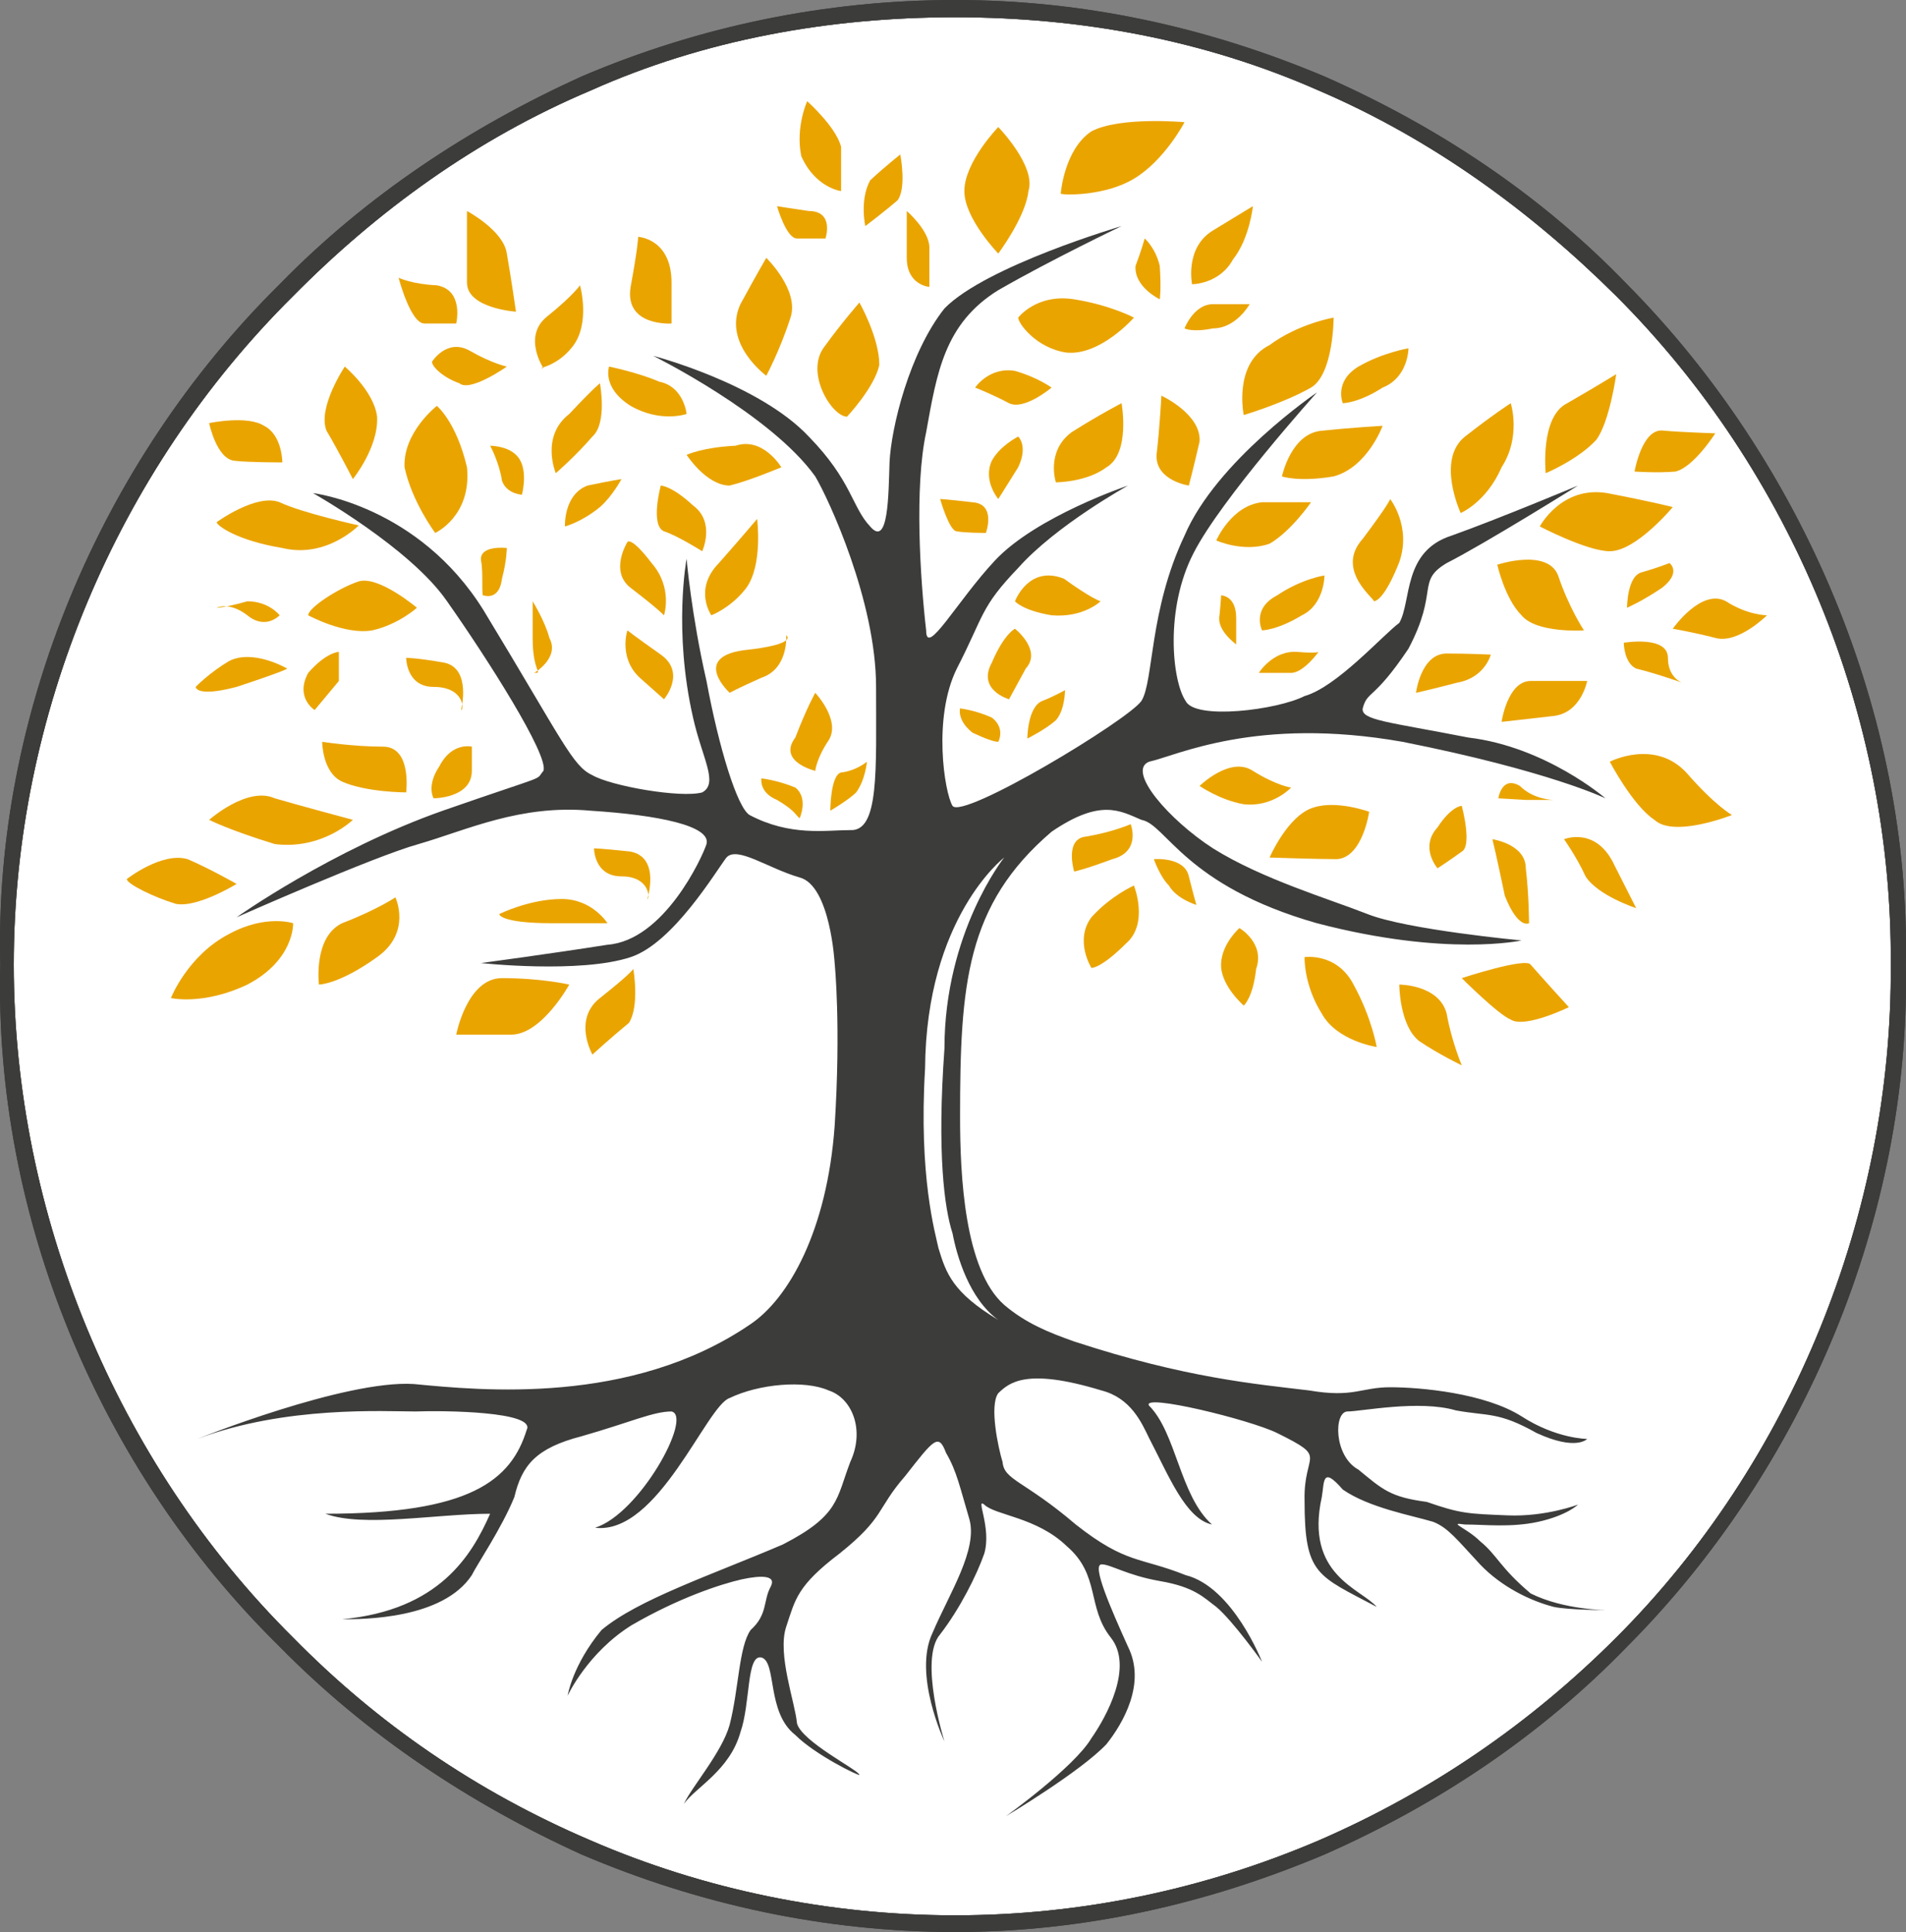 <?xml version="1.0" encoding="UTF-8"?>
<svg id="Laag_1" xmlns="http://www.w3.org/2000/svg" version="1.1" viewBox="0 0 199.949 202.67">
  <rect x="0" y="0" width="199.949" height="202.67" fill="#808080" stroke="none"/>
  <!-- Generator: Adobe Illustrator 29.0.1, SVG Export Plug-In . SVG Version: 2.1.0 Build 192)  -->
  <path d="M198.355,101.19c.17,26.09-10.39,52.18-28.8,70.59-8.98,8.98-19.37,16.15-31.23,21.29-12.03,5.14-24.96,7.85-38.12,7.85-13.27,0-26.37-2.71-38.23-7.85-12.03-5.14-22.42-12.31-31.23-21.29C12.175,153.37,1.445,127.28,1.445,101.19S12.175,49.47,30.745,31.06c8.81-8.92,19.2-16.49,31.23-21.57,11.86-5.31,24.96-7.68,38.23-7.68,13.16,0,26.09,2.37,38.12,7.68,11.86,5.08,22.25,12.65,31.23,21.57,18.41,18.41,28.97,44.04,28.8,70.13Z" fill="#fff" fill-rule="evenodd"/>
  <path d="M100.207,0c13.327,0,26.258,2.767,38.738,8.019,12.028,5.308,22.757,12.48,31.736,21.797,18.522,18.691,29.76,45.289,29.251,71.378.508,26.428-10.729,52.969-29.251,71.547-8.979,9.261-19.708,16.489-31.736,21.797-12.48,5.252-25.411,8.132-38.738,8.132-13.609,0-26.88-2.88-39.19-8.132-11.689-5.308-22.588-12.536-31.68-21.797C10.42,154.162-.648,127.622.029,101.194c-.678-26.089,10.39-52.686,29.308-71.378,9.092-9.318,19.99-16.489,31.68-21.797C73.327,2.767,86.597,0,100.207,0ZM100.207,1.807c-13.27,0-26.371,2.372-38.23,7.68-12.028,5.082-22.418,12.649-31.228,21.571C12.17,49.467,1.441,75.105,1.441,101.194s10.729,52.178,29.308,70.587c8.809,8.979,19.2,16.15,31.228,21.289,11.859,5.139,24.96,7.849,38.23,7.849,13.157,0,26.089-2.711,38.117-7.849,11.859-5.139,22.249-12.31,31.228-21.289,18.409-18.409,28.969-44.498,28.8-70.587.169-26.089-10.39-51.726-28.8-70.135-8.979-8.922-19.369-16.489-31.228-21.571-12.028-5.308-24.96-7.68-38.117-7.68Z" fill="#3c3c3b" fill-rule="evenodd"/>
  <path d="M105.345,89.956s-8.188,6.268-8.301,22.136c-.678,11.35,1.073,17.28,1.412,18.861.791,2.598,1.468,4.631,6.268,7.51-3.049-2.202-4.348-6.72-4.8-9.092-.847-2.598-1.638-8.358-.847-19.369,0-12.197,6.268-20.047,6.268-20.047ZM112.686,140.723c11.689,3.84,19.087,4.461,24.677,5.139,4.631.791,5.421-.339,8.47-.339,3.219,0,9.939.621,13.779,3.049,3.671,2.372,6.889,2.372,6.889,2.372,0,0-1.129,1.299-5.308-.621-4.009-2.259-5.082-1.751-8.47-2.372-3.84-1.129-9.939.113-11.35.113-1.468,0-1.468,4.687,1.129,6.099,2.541,2.089,3.332,2.88,7.172,3.388,3.558,1.242,4.348,1.242,8.47,1.412,4.009.169,7.398-1.129,7.398-1.129,0,0-1.129,1.129-4.179,1.807-2.88.621-5.591.282-7.68.282-1.92-.282.169.339,1.581,1.751,1.807,1.468,2.089,2.767,5.308,5.478,3.501,1.751,8.019,1.751,8.019,1.751,0,0-4.009,0-5.591-.339-2.428-.621-5.478-2.089-7.736-4.461-2.372-2.541-3.332-3.84-4.913-4.461-2.259-.678-6.72-1.468-9.487-3.388-2.202-2.541-1.92-.791-2.202.791-1.807,8.188,4.122,9.6,5.76,11.52-6.268-3.332-7.567-3.332-7.567-11.181-.113-5.139,2.598-4.348-2.88-7.059-2.88-1.412-14.23-4.179-13.44-2.88,2.88,2.88,3.219,9.43,6.607,12.48-2.767-.621-4.518-5.082-6.607-9.092-.791-1.638-1.92-4.179-4.969-4.969-7.962-2.428-9.713-.791-10.842.282-.96,1.299,0,5.76.452,7.228.169,1.92,2.259,1.92,7.68,6.55,5.308,4.179,6.72,3.388,11.52,5.308,4.969,1.242,8.019,9.092,8.019,9.092,0,0-3.049-4.292-4.8-5.76-1.299-.96-2.259-2.089-5.929-2.711-3.501-.621-5.139-1.751-6.099-1.751-1.073,0,.96,4.631,2.767,8.64,1.92,3.84-.508,8.019-2.259,10.221-2.711,2.88-10.56,7.567-10.56,7.567,0,0,7.172-5.139,8.979-8.188,1.581-2.259,4.461-7.51,2.033-10.56-2.541-3.219-1.073-6.55-4.631-9.6-3.162-3.049-7.51-3.219-8.64-4.348-.96-.791.791,2.428,0,5.139-.791,2.259-2.541,5.76-4.631,8.47-2.259,2.598.452,11.237.452,11.237,0,0-3.332-7.059-1.242-11.407,1.751-4.122,4.8-8.753,3.84-11.972s-1.299-4.969-2.428-6.889c-.791-2.089-1.242-1.468-4.292,2.428-3.049,3.501-2.089,4.292-6.889,8.132-4.461,3.388-4.631,4.8-5.591,7.68s.96,8.019,1.129,10.108c.452,1.92,6.55,4.969,6.55,5.421,0,.169-4.631-2.089-6.72-4.179-3.049-2.372-1.92-7.68-3.558-8.132-1.581-.339-1.129,4.8-2.202,7.849-1.129,4.009-4.687,5.76-5.929,7.51.791-1.751,4.009-5.421,4.8-8.301.96-3.727.96-8.188,2.202-9.939,1.807-1.638,1.299-3.049,2.089-4.518.678-1.242-.96-1.242-3.049-.791-2.202.508-6.55,1.92-11.52,4.8-4.631,2.88-6.72,7.398-6.72,7.398,0,0,.508-3.219,3.558-6.889,3.84-3.219,11.52-5.76,19.03-8.979,5.929-3.049,5.591-4.8,7.059-8.64,1.581-3.388.169-6.72-2.259-7.51-2.541-1.129-7.341-.678-10.39.791-2.428.791-7.51,14.4-14.117,13.609,4.687-1.468,10.277-11.689,8.019-12.197-1.92,0-4.292,1.129-9.43,2.598-4.8,1.242-6.268,3.049-7.059,6.381-1.299,3.219-4.009,7.228-4.461,8.188-3.049,4.631-11.407,4.631-13.609,4.631,10.221-.96,13.609-6.72,15.529-11.068-5.591,0-13.327,1.468-17.28,0,15.19,0,19.482-3.501,21.12-8.809.96-1.92-8.64-2.033-11.689-1.92-3.219,0-13.609-.621-22.87,2.88,0,0,15.473-6.212,22.701-5.76,7.059.678,22.757,2.259,35.237-6.212,4.122-2.711,8.132-9.939,8.922-20.837.678-10.56,0-17.11,0-17.11,0,0-.452-8.132-3.671-8.979-3.332-.96-6.55-3.332-7.68-2.089-1.129,1.468-5.591,8.979-10.052,10.447-5.308,1.751-15.699.621-15.699.621,0,0,7.172-.96,13.27-1.92,5.929-.452,9.939-9.148,10.39-10.56.508-1.92-5.082-3.049-12.141-3.501-7.398-.678-12.988,2.033-18.07,3.501-4.687,1.299-19.087,7.68-19.087,7.68,0,0,9.939-7.059,21.628-11.181,11.52-4.009,9.6-3.049,10.56-4.179.621-1.581-5.929-11.859-10.108-17.788-3.84-5.591-14.061-11.35-14.061-11.35,0,0,11.068,1.299,17.901,12.31,8.358,13.779,9.318,16.32,11.407,17.28,1.92,1.129,9.261,2.428,11.52,1.807,1.751-.96,0-3.558-.96-7.849-2.089-9.148-.678-16.659-.678-16.659,0,0,.508,5.929,2.089,12.819,1.299,7.002,3.219,13.27,4.518,14.061,4.292,2.259,7.962,1.581,10.56,1.581,3.049.169,2.711-6.212,2.711-15.021,0-8.979-4.969-19.708-6.381-22.08-4.687-6.55-16.997-12.649-16.997-12.649,0,0,11.068,2.88,16.32,8.47,4.518,4.631,4.518,7.398,6.438,9.43,1.92,2.259,1.92-3.332,2.033-6.72.169-3.671,2.089-11.52,5.76-16.15,4.348-4.461,18.579-8.64,18.579-8.64,0,0-7.341,3.501-12.932,6.72-5.647,3.501-6.438,8.64-7.567,14.908-1.242,5.76-.621,15.36,0,20.781,0,2.88,3.219-3.049,7.228-7.341,4.348-4.631,13.948-7.849,13.948-7.849,0,0-7.567,4.179-11.52,8.64-4.009,4.179-3.558,4.969-6.438,10.56-2.541,5.139-1.299,12.988-.452,14.4,1.073,1.468,18.409-8.979,19.821-11.012,1.299-2.089.791-9.487,4.518-17.336,3.332-7.849,13.892-15.021,13.892-15.021,0,0-10.052,11.181-12.932,16.828-3.049,5.873-2.259,13.44-.847,15.529.96,2.033,9.6.96,12.48-.508,3.388-.96,8.188-6.381,9.939-7.68,1.299-2.259.339-7.51,5.478-9.148,4.913-1.751,13.27-5.252,13.27-5.252,0,0-9.769,6.099-13.779,8.132-3.219,1.92-.791,2.88-4.009,8.979-3.671,5.478-4.292,4.348-4.8,6.268-.169,1.242,2.711,1.412,11.068,3.049,8.132.96,14.4,6.381,14.4,6.381,0,0-5.929-2.88-21.289-5.929-15.36-2.711-23.717,1.468-26.597,2.089-2.372.96,2.089,6.099,6.72,9.092,5.139,3.219,12.197,5.308,16.207,6.889,4.122,1.638,16.15,2.767,16.15,2.767,0,0-7.849,1.751-21.458-1.807-13.892-3.953-15.812-10.39-18.409-10.842-2.259-.96-4.292-2.259-9.43,1.242-8.979,7.68-9.6,16.037-9.6,29.929,0,6.099.452,16.037,4.631,19.708,2.259,1.92,4.631,2.88,7.341,3.84Z" fill="#3c3c3b" fill-rule="evenodd"/>
  <path d="M170.685,29.82c-8.98-9.32-19.71-16.49-31.74-21.8C126.465,2.77,113.535,0,100.205,0,86.595,0,73.325,2.77,61.015,8.02c-11.69,5.31-22.59,12.48-31.68,21.8C10.415,48.51-.645,75.1.025,101.19c-.67,26.43,10.39,52.97,29.31,71.55,9.09,9.26,19.99,16.49,31.68,21.8,12.31,5.25,25.58,8.13,39.19,8.13,13.33,0,26.26-2.88,38.74-8.13,12.03-5.31,22.76-12.54,31.74-21.8,18.52-18.58,29.76-45.12,29.25-71.55.51-26.09-10.73-52.68-29.25-71.37ZM169.555,171.78c-8.98,8.98-19.37,16.15-31.23,21.29-12.03,5.14-24.96,7.85-38.12,7.85-13.27,0-26.37-2.71-38.23-7.85-12.03-5.14-22.42-12.31-31.23-21.29C12.175,153.37,1.445,127.28,1.445,101.19S12.175,49.47,30.745,31.06c8.81-8.92,19.2-16.49,31.23-21.57,11.86-5.31,24.96-7.68,38.23-7.68,13.16,0,26.09,2.37,38.12,7.68,11.86,5.08,22.25,12.65,31.23,21.57,18.41,18.41,28.97,44.04,28.8,70.13.17,26.09-10.39,52.18-28.8,70.59Z" fill="#3c3c3b" fill-rule="evenodd"/>
  <g>
    <path d="M17.93,104.695s1.751-4.461,6.099-6.72c3.84-2.089,6.72-1.129,6.72-1.129,0,0,.169,3.84-4.8,6.438-4.631,2.202-8.019,1.412-8.019,1.412Z" fill="#eaa400" fill-rule="evenodd"/>
    <path d="M13.3,92.215s3.671-2.88,6.381-2.089c2.259.96,5.139,2.598,5.139,2.598,0,0-4.122,2.541-6.381,2.089-2.259-.678-5.139-2.089-5.139-2.598Z" fill="#eaa400" fill-rule="evenodd"/>
    <path d="M49.497,78.323v2.541c0,2.88-4.009,2.88-4.009,2.88,0,0-.791-1.299.621-3.388,1.299-2.541,3.388-2.033,3.388-2.033Z" fill="#eaa400" fill-rule="evenodd"/>
    <path d="M42.608,83.123s-4.179,0-6.72-1.129c-2.089-.96-2.089-4.179-2.089-4.179,0,0,3.219.508,6.381.508,3.049,0,2.428,4.8,2.428,4.8Z" fill="#eaa400" fill-rule="evenodd"/>
    <path d="M32.33,64.545c0-.791,3.219-2.88,5.308-3.558,2.089-.621,6.099,2.767,6.099,2.767,0,0-1.92,1.751-4.687,2.372-2.88.508-6.72-1.581-6.72-1.581Z" fill="#eaa400" fill-rule="evenodd"/>
    <path d="M22.73,54.776s4.179-3.049,6.607-2.089c2.372,1.129,8.301,2.428,8.301,2.428,0,0-3.388,3.501-8.019,2.372-4.8-.791-6.889-2.372-6.889-2.711Z" fill="#eaa400" fill-rule="evenodd"/>
    <path d="M21.94,86.003s4.009-3.558,6.889-2.259c2.089.621,8.188,2.259,8.188,2.259,0,0-3.219,3.162-8.188,2.541-4.8-1.468-6.889-2.541-6.889-2.541Z" fill="#eaa400" fill-rule="evenodd"/>
    <path d="M29.337,64.545s-1.468,1.581-3.388,0c-1.92-1.468-3.219-.791-3.219-.791,0,0,.847,0,3.219-.678,2.259,0,3.388,1.468,3.388,1.468Z" fill="#eaa400" fill-rule="evenodd"/>
    <path d="M30.128,70.135s0,.169-5.308,1.92c-4.292,1.129-4.292,0-4.292,0,0,0,1.412-1.468,3.501-2.711,2.541-1.299,6.099.791,6.099.791Z" fill="#eaa400" fill-rule="evenodd"/>
    <path d="M33.008,74.484s-2.089-1.299-.678-3.896c1.92-2.202,3.219-2.202,3.219-2.202v3.049l-2.541,3.049Z" fill="#eaa400" fill-rule="evenodd"/>
    <path d="M47.859,108.535s1.129-5.929,4.8-5.929c4.179,0,7.059.678,7.059.678,0,0-2.88,5.252-6.099,5.252h-5.76Z" fill="#eaa400" fill-rule="evenodd"/>
    <path d="M63.727,96.846h-5.76c-5.591,0-5.591-.96-5.591-.96,0,0,3.162-1.581,6.55-1.581,3.219,0,4.8,2.541,4.8,2.541Z" fill="#eaa400" fill-rule="evenodd"/>
    <path d="M33.459,103.283s-.621-4.969,2.428-6.438c3.671-1.412,5.591-2.711,5.591-2.711,0,0,1.751,3.671-1.92,6.268-4.009,2.88-6.099,2.88-6.099,2.88Z" fill="#eaa400" fill-rule="evenodd"/>
    <path d="M48.367,74.484c.339,0,.339-2.428-2.88-2.428-2.88,0-2.88-3.049-2.88-3.049,0,0,1.129,0,4.009.508,2.88.621,1.751,4.969,1.751,4.969Z" fill="#eaa400" fill-rule="evenodd"/>
    <path d="M67.906,94.304c.282,0,.282-2.372-2.711-2.372-2.88,0-2.88-2.936-2.88-2.936,0,0,.791,0,3.84.339,3.162.621,1.751,4.969,1.751,4.969Z" fill="#eaa400" fill-rule="evenodd"/>
    <path d="M56.047,70.587c.96,0-.169,0-.169-3.671v-3.84s1.299,2.089,1.751,3.84c1.129,2.089-1.581,3.671-1.581,3.671Z" fill="#eaa400" fill-rule="evenodd"/>
    <path d="M50.739,62.456c-.282.339,0-2.428-.282-3.671-.169-1.638,2.711-1.299,2.711-1.299,0,0,0,1.299-.508,3.219-.282,2.372-1.92,1.751-1.92,1.751Z" fill="#eaa400" fill-rule="evenodd"/>
    <path d="M45.657,55.905s-2.428-3.219-3.219-6.889c-.169-3.671,3.388-6.438,3.388-6.438,0,0,2.033,1.638,3.162,6.438.508,5.139-3.332,6.889-3.332,6.889Z" fill="#eaa400" fill-rule="evenodd"/>
    <path d="M37.017,50.258s-1.468-2.88-2.767-5.082c-.96-2.428,1.92-6.72,1.92-6.72,0,0,3.049,2.541,3.388,5.252.169,3.219-2.541,6.55-2.541,6.55Z" fill="#eaa400" fill-rule="evenodd"/>
    <path d="M29.62,48.507s-3.671,0-4.969-.169c-1.92-.113-2.711-3.953-2.711-3.953,0,0,4.009-.847,5.76.282,1.92.96,1.92,3.84,1.92,3.84Z" fill="#eaa400" fill-rule="evenodd"/>
    <path d="M45.318,37.948s1.581-2.541,4.009-1.129c2.259,1.299,3.84,1.638,3.84,1.638,0,0-3.84,2.711-4.969,1.751-1.751-.621-2.88-1.751-2.88-2.259Z" fill="#eaa400" fill-rule="evenodd"/>
    <path d="M47.859,33.938h-3.332c-1.468,0-2.711-4.8-2.711-4.8,0,0,1.412.678,4.009.791,2.88.508,2.033,4.009,2.033,4.009Z" fill="#eaa400" fill-rule="evenodd"/>
    <path d="M54.127,32.696s-5.139-.339-5.139-3.049v-7.51s3.84,2.033,4.179,4.461c.452,2.541.96,6.099.96,6.099Z" fill="#eaa400" fill-rule="evenodd"/>
    <path d="M57.007,38.625s-2.259-3.388.452-5.478c2.598-2.089,3.388-3.219,3.388-3.219,0,0,1.129,4.009-.791,6.438-1.751,2.259-4.009,2.259-3.049,2.259Z" fill="#eaa400" fill-rule="evenodd"/>
    <path d="M54.749,51.896c.169,0-1.581,0-2.089-1.468-.282-1.92-1.242-3.671-1.242-3.671,0,0,1.751,0,2.711.96,1.412,1.299.621,4.179.621,4.179Z" fill="#eaa400" fill-rule="evenodd"/>
    <path d="M58.306,49.637s-1.638-3.84,1.412-6.212c2.598-2.767,3.219-3.219,3.219-3.219,0,0,.791,4.179-.791,5.591-1.807,2.089-3.84,3.84-3.84,3.84Z" fill="#eaa400" fill-rule="evenodd"/>
    <path d="M62.146,110.624s-2.089-3.671.791-5.929c3.219-2.541,3.501-3.049,3.501-3.049,0,0,.678,3.84-.452,5.647-1.92,1.581-3.84,3.332-3.84,3.332Z" fill="#eaa400" fill-rule="evenodd"/>
    <path d="M59.266,55.227s-.169-3.332,2.372-4.292c2.428-.508,3.558-.678,3.558-.678,0,0-.96,1.807-2.259,2.936-1.92,1.581-3.671,2.033-3.671,2.033Z" fill="#eaa400" fill-rule="evenodd"/>
    <path d="M69.657,73.354l-2.541-2.259c-2.259-2.089-1.299-4.969-1.299-4.969,0,0,.621.508,3.501,2.541,2.711,1.92.339,4.687.339,4.687Z" fill="#eaa400" fill-rule="evenodd"/>
    <path d="M69.657,64.545s-.621-.678-3.501-2.88c-2.259-1.751-.339-4.8-.339-4.8,0,0,.339-.678,2.541,2.202,2.259,2.598,1.299,5.478,1.299,5.478Z" fill="#eaa400" fill-rule="evenodd"/>
    <path d="M73.666,57.825s-2.598-1.638-4.009-2.089c-1.468-.621-.339-4.8-.339-4.8,0,0,1.129,0,3.388,2.089,2.372,1.751.96,4.8.96,4.8Z" fill="#eaa400" fill-rule="evenodd"/>
    <path d="M74.626,64.545s-1.92-2.711.791-5.478c2.541-2.88,4.009-4.631,4.009-4.631,0,0,.621,4.8-1.129,7.228-1.581,2.089-3.671,2.88-3.671,2.88Z" fill="#eaa400" fill-rule="evenodd"/>
    <path d="M76.546,72.677s-4.009-3.671,1.412-4.461c5.929-.621,4.518-1.581,4.518-1.581,0,0,.282,3.501-2.598,4.461-2.541,1.129-3.332,1.581-3.332,1.581Z" fill="#eaa400" fill-rule="evenodd"/>
    <path d="M83.887,85.834c-.452-.339-.452-.791-2.372-1.92-1.92-.791-1.638-2.259-1.638-2.259,0,0,1.638.169,3.558.96,1.412,1.129.452,3.219.452,3.219Z" fill="#eaa400" fill-rule="evenodd"/>
    <path d="M104.724,77.815q-.678,0-2.711-.96c-1.638-1.299-1.299-2.541-1.299-2.541,0,0,1.581.169,3.332.96,1.468,1.129.678,2.541.678,2.541Z" fill="#eaa400" fill-rule="evenodd"/>
    <path d="M85.525,80.865s-4.009-.96-2.089-3.501c1.242-3.219,2.089-4.687,2.089-4.687,0,0,2.711,2.88,1.412,4.969-1.299,1.92-1.412,3.219-1.412,3.219Z" fill="#eaa400" fill-rule="evenodd"/>
    <path d="M105.854,73.354s-3.388-.96-1.807-3.84c1.299-3.049,2.428-3.558,2.428-3.558,0,0,2.88,2.259,1.129,4.179-1.129,2.089-1.751,3.219-1.751,3.219Z" fill="#eaa400" fill-rule="evenodd"/>
    <path d="M87.106,85.043s0-3.727,1.129-4.009c1.581-.169,2.711-1.129,2.711-1.129,0,0-.169,1.92-1.129,3.219-.791.791-2.711,1.92-2.711,1.92Z" fill="#eaa400" fill-rule="evenodd"/>
    <path d="M107.774,77.476s0-3.332,1.581-3.953c1.299-.508,2.372-1.129,2.372-1.129,0,0,0,2.089-.96,3.162-1.073.96-2.993,1.92-2.993,1.92Z" fill="#eaa400" fill-rule="evenodd"/>
    <path d="M81.967,49.016s-3.332,1.412-5.421,1.92c-2.428,0-4.518-3.219-4.518-3.219,0,0,1.638-.791,5.139-.96,2.88-.96,4.8,2.259,4.8,2.259Z" fill="#eaa400" fill-rule="evenodd"/>
    <path d="M72.028,43.425s-2.711.96-5.873-.847c-3.049-1.92-2.259-4.122-2.259-4.122,0,0,3.049.621,5.252,1.581,2.598.508,2.88,3.388,2.88,3.388Z" fill="#eaa400" fill-rule="evenodd"/>
    <path d="M70.447,33.938s-4.969.339-4.292-3.84c.791-4.292.791-5.252.791-5.252,0,0,3.501.169,3.501,4.8v4.292Z" fill="#eaa400" fill-rule="evenodd"/>
    <path d="M80.386,39.416s-4.631-3.388-2.711-7.51c1.751-3.219,2.711-4.856,2.711-4.856,0,0,3.501,3.388,2.541,6.268-1.129,3.501-2.541,6.099-2.541,6.099Z" fill="#eaa400" fill-rule="evenodd"/>
    <path d="M88.856,43.708c-1.581,0-4.461-4.631-2.372-7.341,1.751-2.428,3.671-4.631,3.671-4.631,0,0,2.089,3.671,2.089,6.55-.508,2.372-3.388,5.421-3.388,5.421Z" fill="#eaa400" fill-rule="evenodd"/>
    <path d="M88.235,20.047s-2.711-.339-4.179-3.671c-.621-3.049.621-5.76.621-5.76,0,0,3.049,2.711,3.558,4.8v4.631Z" fill="#eaa400" fill-rule="evenodd"/>
    <path d="M86.597,25.016h-2.993c-1.129,0-2.089-3.388-2.089-3.388,0,0,.96.169,3.332.508,2.711,0,1.751,2.88,1.751,2.88Z" fill="#eaa400" fill-rule="evenodd"/>
    <path d="M103.425,55.905s-2.259,0-3.049-.169c-.791,0-1.751-3.388-1.751-3.388,0,0,.452,0,3.388.339,2.541.169,1.412,3.219,1.412,3.219Z" fill="#eaa400" fill-rule="evenodd"/>
    <path d="M90.776,23.717s-.621-2.711.508-4.8c1.581-1.468,3.162-2.711,3.162-2.711,0,0,.678,3.501-.282,4.8-1.299,1.129-3.388,2.711-3.388,2.711Z" fill="#eaa400" fill-rule="evenodd"/>
    <path d="M104.724,26.597s-3.558-3.671-3.558-6.55c0-3.049,3.558-6.72,3.558-6.72,0,0,4.009,4.122,3.162,6.72-.282,2.711-3.162,6.55-3.162,6.55Z" fill="#eaa400" fill-rule="evenodd"/>
    <path d="M97.496,30.098s-2.372-.169-2.372-3.049v-4.913s2.372,2.033,2.372,3.84v4.122Z" fill="#eaa400" fill-rule="evenodd"/>
    <path d="M111.275,20.329s.339-4.631,3.219-6.55c2.993-1.581,9.769-.96,9.769-.96,0,0-2.089,4.009-5.308,5.929-2.88,1.751-7.059,1.751-7.68,1.581Z" fill="#eaa400" fill-rule="evenodd"/>
    <path d="M106.814,33.317s1.92-2.541,5.873-1.92c3.84.621,6.268,1.92,6.268,1.92,0,0-3.501,4.009-7.059,3.671-3.162-.452-5.082-3.049-5.082-3.671Z" fill="#eaa400" fill-rule="evenodd"/>
    <path d="M102.296,40.658s1.468-2.202,4.179-1.751c2.372.678,3.84,1.751,3.84,1.751,0,0-2.88,2.428-4.461,1.638-1.807-.96-3.558-1.638-3.558-1.638Z" fill="#eaa400" fill-rule="evenodd"/>
    <path d="M104.724,52.347s-1.638-1.92-.678-4.009c.847-1.581,2.767-2.541,2.767-2.541,0,0,1.073.96,0,3.219-1.299,2.089-2.089,3.332-2.089,3.332Z" fill="#eaa400" fill-rule="evenodd"/>
    <path d="M110.767,50.597s-1.073-3.219,1.638-5.252c3.049-1.92,5.252-3.049,5.252-3.049,0,0,.96,5.252-1.581,6.72-2.089,1.581-5.308,1.581-5.308,1.581Z" fill="#eaa400" fill-rule="evenodd"/>
    <path d="M106.475,63.077s1.412-3.84,5.139-2.372c2.88,2.089,3.84,2.372,3.84,2.372,0,0-1.807,1.751-5.139,1.468-3.049-.508-3.84-1.468-3.84-1.468Z" fill="#eaa400" fill-rule="evenodd"/>
    <path d="M124.715,50.936s-3.501-.508-3.388-3.219c.339-2.88.508-6.212.508-6.212,0,0,4.179,1.92,4.009,4.8-.621,2.711-1.129,4.631-1.129,4.631Z" fill="#eaa400" fill-rule="evenodd"/>
    <path d="M121.665,31.397s-2.711-1.299-2.541-3.501c.621-1.638.96-2.88.96-2.88,0,0,1.129.96,1.581,2.88.169,2.541,0,3.501,0,3.501Z" fill="#eaa400" fill-rule="evenodd"/>
    <path d="M125.053,29.816s-.791-3.84,2.202-5.647c2.88-1.751,4.179-2.541,4.179-2.541,0,0-.339,3.388-2.089,5.591-1.412,2.598-4.292,2.598-4.292,2.598Z" fill="#eaa400" fill-rule="evenodd"/>
    <path d="M127.594,56.696s1.581-3.671,4.8-4.009h5.139s-2.089,3.049-4.348,4.348c-2.711.96-5.591-.339-5.591-.339Z" fill="#eaa400" fill-rule="evenodd"/>
    <path d="M124.263,34.447s.96-2.541,2.993-2.541h3.84s-1.412,2.541-3.84,2.541c-2.202.452-2.993,0-2.993,0Z" fill="#eaa400" fill-rule="evenodd"/>
    <path d="M130.474,43.538s-1.129-5.421,2.711-7.341c3.049-2.259,6.72-2.88,6.72-2.88,0,0,0,5.929-2.372,7.341-2.88,1.638-7.059,2.88-7.059,2.88Z" fill="#eaa400" fill-rule="evenodd"/>
    <path d="M134.484,49.976s.96-4.631,4.292-4.8c3.219-.339,6.268-.508,6.268-.508,0,0-1.581,4.348-5.139,5.308-3.671.621-5.421,0-5.421,0Z" fill="#eaa400" fill-rule="evenodd"/>
    <path d="M129.684,67.594s-2.089-1.468-1.751-3.049c.169-1.751.169-2.089.169-2.089,0,0,1.581,0,1.581,2.372v2.767Z" fill="#eaa400" fill-rule="evenodd"/>
    <path d="M140.865,42.296s-.96-2.259,1.638-3.84c2.541-1.468,5.252-1.92,5.252-1.92,0,0,0,3.049-2.711,4.122-2.541,1.638-4.179,1.638-4.179,1.638Z" fill="#eaa400" fill-rule="evenodd"/>
    <path d="M132.394,66.126s-1.129-2.259,1.581-3.671c2.598-1.751,4.969-2.089,4.969-2.089,0,0,0,3.049-2.372,4.179-2.598,1.581-4.179,1.581-4.179,1.581Z" fill="#eaa400" fill-rule="evenodd"/>
    <path d="M132.056,70.587s1.468-2.372,4.009-2.202c2.089.169,2.259,0,2.259,0,0,0-1.581,2.202-2.88,2.202h-3.388Z" fill="#eaa400" fill-rule="evenodd"/>
    <path d="M144.084,63.077c.508,0-4.179-3.162-1.129-6.55,2.88-3.84,2.88-4.179,2.88-4.179,0,0,2.259,2.88.96,6.607-1.242,3.162-2.202,4.122-2.711,4.122Z" fill="#eaa400" fill-rule="evenodd"/>
    <path d="M153.232,53.816s-2.598-5.591.452-8.019c2.88-2.259,4.8-3.501,4.8-3.501,0,0,1.129,3.501-.96,6.72-1.581,3.671-4.292,4.8-4.292,4.8Z" fill="#eaa400" fill-rule="evenodd"/>
    <path d="M162.154,49.637s-.621-5.929,2.259-7.341c3.049-1.751,5.139-3.049,5.139-3.049,0,0-.678,4.969-2.089,6.889-1.92,2.089-5.308,3.501-5.308,3.501Z" fill="#eaa400" fill-rule="evenodd"/>
    <path d="M171.471,49.467s.791-4.631,3.049-4.292c1.92.169,5.421.282,5.421.282,0,0-2.259,3.558-4.179,4.009-1.92.169-4.292,0-4.292,0Z" fill="#eaa400" fill-rule="evenodd"/>
    <path d="M161.533,55.227s2.259-4.292,7.059-3.501c4.969.96,6.889,1.468,6.889,1.468,0,0-3.84,4.631-6.607,4.631-2.372,0-7.341-2.598-7.341-2.598Z" fill="#eaa400" fill-rule="evenodd"/>
    <path d="M157.072,59.237s5.252-1.751,6.381,1.129c1.129,3.388,2.711,5.76,2.711,5.76,0,0-4.969.339-6.55-1.581-1.751-1.751-2.541-5.308-2.541-5.308Z" fill="#eaa400" fill-rule="evenodd"/>
    <path d="M148.545,72.677s.508-4.122,3.219-4.122c2.259,0,4.631.113,4.631.113,0,0-.621,2.428-3.501,2.936-3.049.791-4.348,1.073-4.348,1.073Z" fill="#eaa400" fill-rule="evenodd"/>
    <path d="M157.523,75.726s.621-4.292,3.049-4.292h5.929s-.621,3.332-3.501,3.671c-2.936.339-5.478.621-5.478.621Z" fill="#eaa400" fill-rule="evenodd"/>
    <path d="M170.681,63.754s0-3.388,1.581-3.727c1.581-.452,2.88-.96,2.88-.96,0,0,1.299.96-.791,2.598-2.089,1.412-3.671,2.089-3.671,2.089Z" fill="#eaa400" fill-rule="evenodd"/>
    <path d="M175.481,65.957s2.993-4.292,5.591-2.88c2.259,1.468,4.292,1.468,4.292,1.468,0,0-3.049,3.049-5.421,2.372-2.428-.621-4.461-.96-4.461-.96Z" fill="#eaa400" fill-rule="evenodd"/>
    <path d="M170.342,67.425s4.631-.791,4.631,1.581c0,2.089,1.468,2.598,1.468,2.598,0,0-2.88-1.016-4.8-1.468-1.299-.621-1.299-2.711-1.299-2.711Z" fill="#eaa400" fill-rule="evenodd"/>
    <path d="M168.874,79.905s4.687-2.428,8.019,1.129c3.049,3.501,4.8,4.461,4.8,4.461,0,0-6.099,2.428-8.132.508-2.259-1.468-4.687-6.099-4.687-6.099Z" fill="#eaa400" fill-rule="evenodd"/>
    <path d="M164.074,88.036s3.388-1.412,5.308,2.767c2.089,4.122,2.259,4.461,2.259,4.461,0,0-4.009-1.299-5.308-3.332-.96-2.089-2.259-3.896-2.259-3.896Z" fill="#eaa400" fill-rule="evenodd"/>
    <path d="M157.185,83.745s.339-2.428,2.259-1.299c1.468,1.468,3.558,1.468,3.558,1.468h-2.936l-2.88-.169Z" fill="#eaa400" fill-rule="evenodd"/>
    <path d="M156.563,88.036s3.501.508,3.501,3.049c.339,2.88.339,5.76.339,5.76,0,0-1.129.678-2.541-2.88-.791-3.84-1.299-5.929-1.299-5.929Z" fill="#eaa400" fill-rule="evenodd"/>
    <path d="M153.345,84.535s1.129,4.179,0,4.8c-1.073.791-2.541,1.751-2.541,1.751,0,0-1.92-2.202,0-4.292,1.468-2.259,2.541-2.259,2.541-2.259Z" fill="#eaa400" fill-rule="evenodd"/>
    <path d="M143.632,85.156s-.678,4.8-3.388,4.969c-2.089,0-7.059-.169-7.059-.169,0,0,1.92-4.461,4.631-5.252,2.428-.791,5.816.452,5.816.452Z" fill="#eaa400" fill-rule="evenodd"/>
    <path d="M135.444,82.615s-1.92,2.089-4.969,1.751c-2.541-.452-4.631-1.92-4.631-1.92,0,0,3.219-3.162,5.591-1.581,2.541,1.581,4.009,1.751,4.009,1.751Z" fill="#eaa400" fill-rule="evenodd"/>
    <path d="M112.686,91.424s-1.073-3.501,1.299-3.671c2.88-.508,4.631-1.299,4.631-1.299,0,0,1.129,2.88-1.92,3.671-3.049,1.129-4.009,1.299-4.009,1.299Z" fill="#eaa400" fill-rule="evenodd"/>
    <path d="M118.955,92.893s1.581,3.953-.791,6.042c-2.711,2.711-3.671,2.598-3.671,2.598,0,0-1.807-2.88,0-5.308,2.033-2.259,4.461-3.332,4.461-3.332Z" fill="#eaa400" fill-rule="evenodd"/>
    <path d="M121.044,90.126s3.219-.282,3.671,1.807c.508,2.033.791,2.993.791,2.993,0,0-2.089-.621-2.88-2.033-.96-.96-1.581-2.767-1.581-2.767Z" fill="#eaa400" fill-rule="evenodd"/>
    <path d="M130.023,97.354s2.711,1.581,1.751,4.292c-.339,3.049-1.299,3.84-1.299,3.84,0,0-2.541-2.202-2.372-4.461.113-2.089,1.92-3.671,1.92-3.671Z" fill="#eaa400" fill-rule="evenodd"/>
    <path d="M136.856,100.403s3.388-.508,5.139,2.88c1.92,3.501,2.428,6.55,2.428,6.55,0,0-4.179-.621-5.76-3.501-1.92-3.049-1.807-5.929-1.807-5.929Z" fill="#eaa400" fill-rule="evenodd"/>
    <path d="M146.794,103.283s4.179,0,4.969,3.049c.508,2.88,1.581,5.421,1.581,5.421,0,0-2.372-1.129-4.461-2.541-2.089-1.638-2.089-5.929-2.089-5.929Z" fill="#eaa400" fill-rule="evenodd"/>
    <path d="M153.345,102.605s6.72-2.202,7.228-1.412c1.129,1.299,4.009,4.461,4.009,4.461,0,0-4.631,2.259-6.099,1.299-1.299-.508-5.139-4.348-5.139-4.348Z" fill="#eaa400" fill-rule="evenodd"/>
  </g>
</svg>